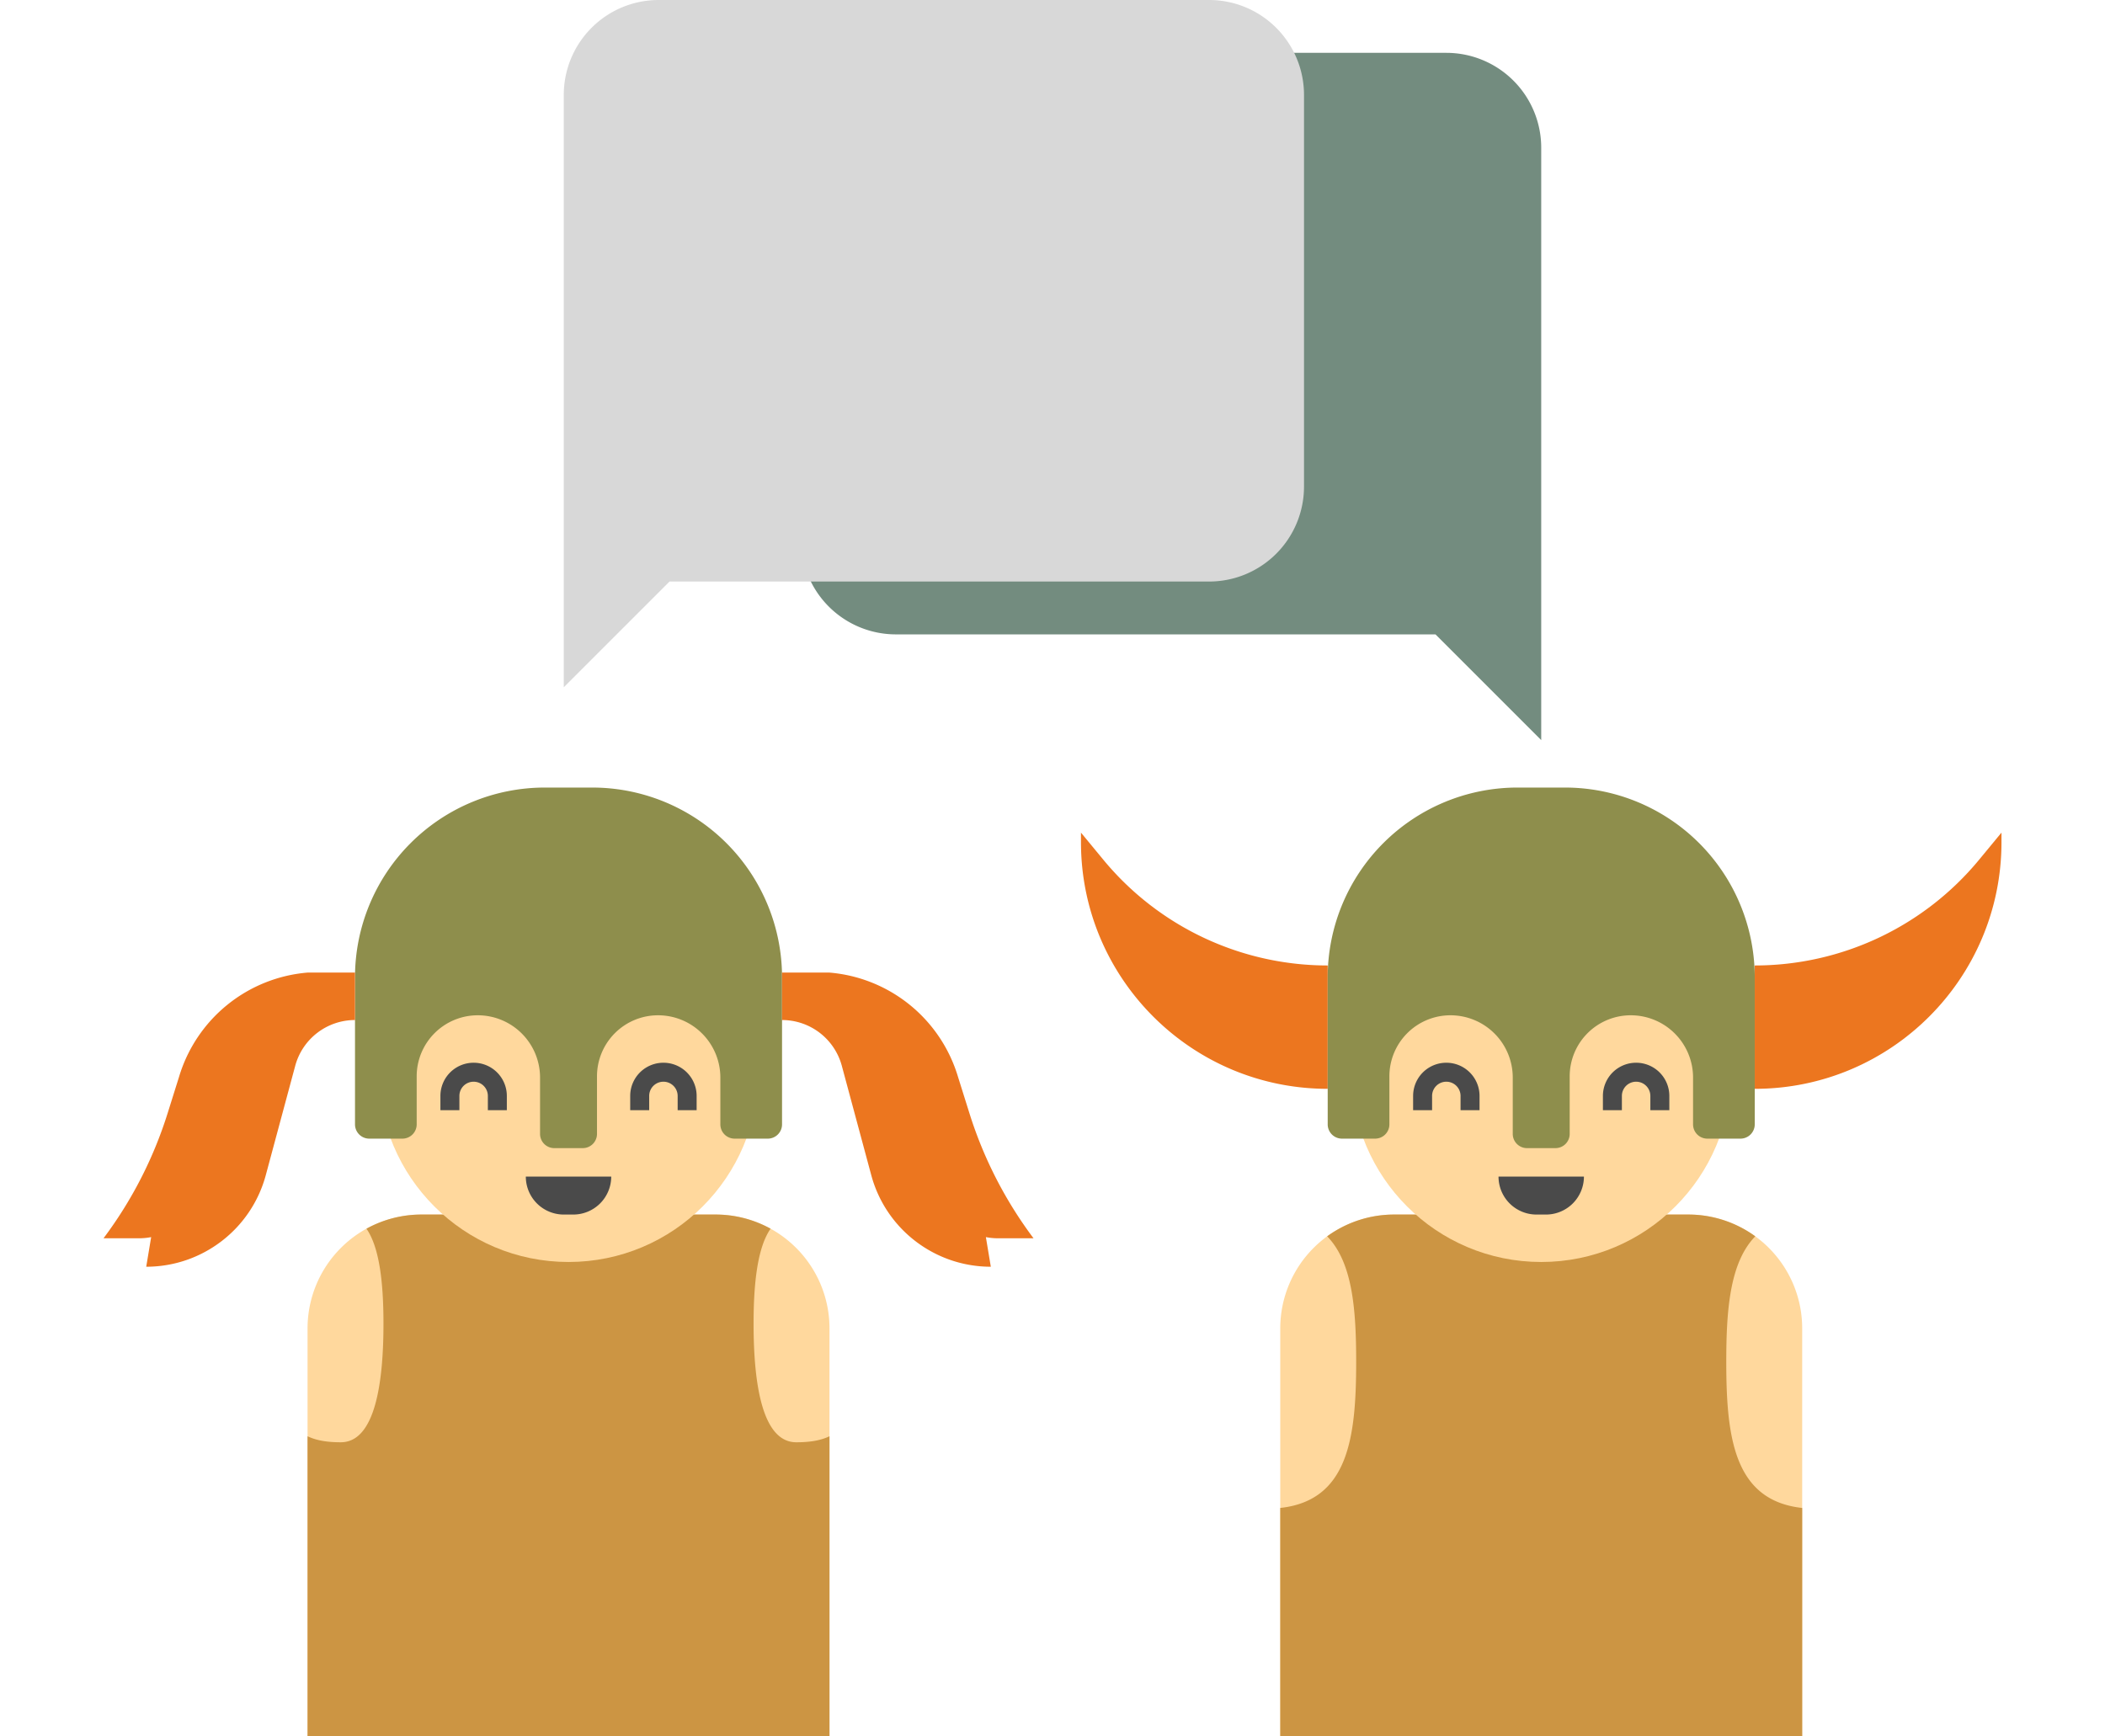 <svg width="200" height="165" viewBox="0 0 200 183" xmlns="http://www.w3.org/2000/svg"><title>D5746CAF-CA2C-4F39-A312-F0269A777B29</title><g fill="none" fill-rule="evenodd"><path d="M83.497 5.569a10.003 10.003 0 0 0-10 10v41.288a10.003 10.003 0 0 0 10 10h56.86L151.5 78V15.569a10.001 10.001 0 0 0-10-10H83.497z" fill="#738C7F"/><path d="M116.503 0a10.003 10.003 0 0 1 10 10v41.288a10.003 10.003 0 0 1-10 10h-56.86L48.5 72.431V10a10.001 10.001 0 0 1 10-10h58.003z" fill="#D8D8D8"/><g transform="translate(103 83)"><path d="M76 57c0-3.183-1.264-6.235-3.515-8.485A11.996 11.996 0 0 0 64 45H33a11.996 11.996 0 0 0-8.485 3.515A11.996 11.996 0 0 0 21 57v43h55V57z" fill="#FFD89D"/><path d="M76 100H21V75.922c7.168-.786 8-7.396 8-15.422 0-5.581-.402-10.476-3.057-13.206A12.007 12.007 0 0 1 33 45h31c2.551 0 5.019.813 7.057 2.294C68.402 50.024 68 54.919 68 60.5c0 8.026.832 14.636 8 15.422V100z" fill="#CC9543"/><circle fill="#FFD89D" cx="48.5" cy="30" r="20"/><path d="M26 31.75h-.002C11.64 31.75 0 20.11 0 5.752V4.75l2.361 2.861A30.65 30.65 0 0 0 25.999 18.75H26v13zM71 31.75h.002C85.36 31.75 97 20.11 97 5.752V4.75l-2.361 2.861A30.65 30.65 0 0 1 71.001 18.75H71v13z" fill="#EC761F"/><path d="M56 34v-1.5a2.5 2.5 0 1 1 5 0V34M36 34v-1.5a2.5 2.5 0 1 1 5 0V34" stroke="#4A4A4A" stroke-width="2"/><path d="M53 41h-9a4 4 0 0 0 4 4h1a4 4 0 0 0 4-4z" fill="#4A4A4A"/><path d="M32.5 35.5A1.503 1.503 0 0 1 31 37h-3.5a1.503 1.503 0 0 1-1.5-1.5V20A20 20 0 0 1 46 0h5a20 20 0 0 1 20 20v15.5a1.503 1.503 0 0 1-1.5 1.5H66a1.503 1.503 0 0 1-1.5-1.5v-4.936A6.564 6.564 0 0 0 57.936 24h-.002a6.435 6.435 0 0 0-6.434 6.434V36.5A1.5 1.5 0 0 1 50 38h-3a1.5 1.5 0 0 1-1.5-1.5v-5.936A6.564 6.564 0 0 0 38.936 24h-.002a6.435 6.435 0 0 0-6.434 6.434V35.5z" fill="#8E8E4C"/></g><g transform="translate(0 83)"><path d="M76.5 57c0-3.183-1.264-6.235-3.515-8.485A11.996 11.996 0 0 0 64.5 45h-31a11.996 11.996 0 0 0-8.485 3.515A11.996 11.996 0 0 0 21.5 57v43h55V57z" fill="#FFD89D"/><path d="M27.707 46.491A12.002 12.002 0 0 1 33.5 45h31c2.044 0 4.035.522 5.793 1.491C68.917 48.468 68.5 52.212 68.5 56.5c0 6.347.913 12.5 4.5 12.5 1.288 0 2.489-.149 3.5-.633V100h-55V68.367c1.011.484 2.212.633 3.5.633 3.587 0 4.5-6.153 4.5-12.5 0-4.288-.417-8.032-1.793-10.009z" fill="#CC9543"/><circle fill="#FFD89D" cx="49" cy="30" r="20"/><path d="M56.5 34v-1.5a2.5 2.5 0 1 1 5 0V34M36.5 34v-1.5a2.5 2.5 0 1 1 5 0V34" stroke="#4A4A4A" stroke-width="2"/><path d="M53.5 41h-9v.002A3.998 3.998 0 0 0 48.498 45H49.5a4 4 0 0 0 4-4z" fill="#4A4A4A"/><path d="M33 35.5a1.503 1.503 0 0 1-1.5 1.5H28a1.503 1.503 0 0 1-1.5-1.5V20a20 20 0 0 1 20-20h5a20 20 0 0 1 20 20v15.5A1.503 1.503 0 0 1 70 37h-3.5a1.503 1.503 0 0 1-1.5-1.5v-4.936A6.564 6.564 0 0 0 58.436 24h-.002A6.435 6.435 0 0 0 52 30.434V36.5a1.5 1.5 0 0 1-1.5 1.5h-3a1.5 1.5 0 0 1-1.5-1.5v-5.936A6.564 6.564 0 0 0 39.436 24h-.002A6.435 6.435 0 0 0 33 30.434V35.5z" fill="#8E8E4C"/><path d="M92.98 47.378l.52 3.122c-5.9 0-11.066-3.959-12.6-9.656l-3.1-11.516a6.524 6.524 0 0 0-6.3-4.828v-5h5.001a15.476 15.476 0 0 1 13.545 11l1.207 3.845A43.803 43.803 0 0 0 98 47.5h-3.766c-.425 0-.845-.042-1.254-.122zM5.02 47.378L4.5 50.5c5.9 0 11.066-3.959 12.6-9.656l3.1-11.516a6.524 6.524 0 0 1 6.3-4.828v-5h-5.001a15.476 15.476 0 0 0-13.545 11l-1.207 3.845A43.803 43.803 0 0 1 0 47.5h3.766c.425 0 .845-.042 1.254-.122z" fill="#EC761F"/></g></g></svg>